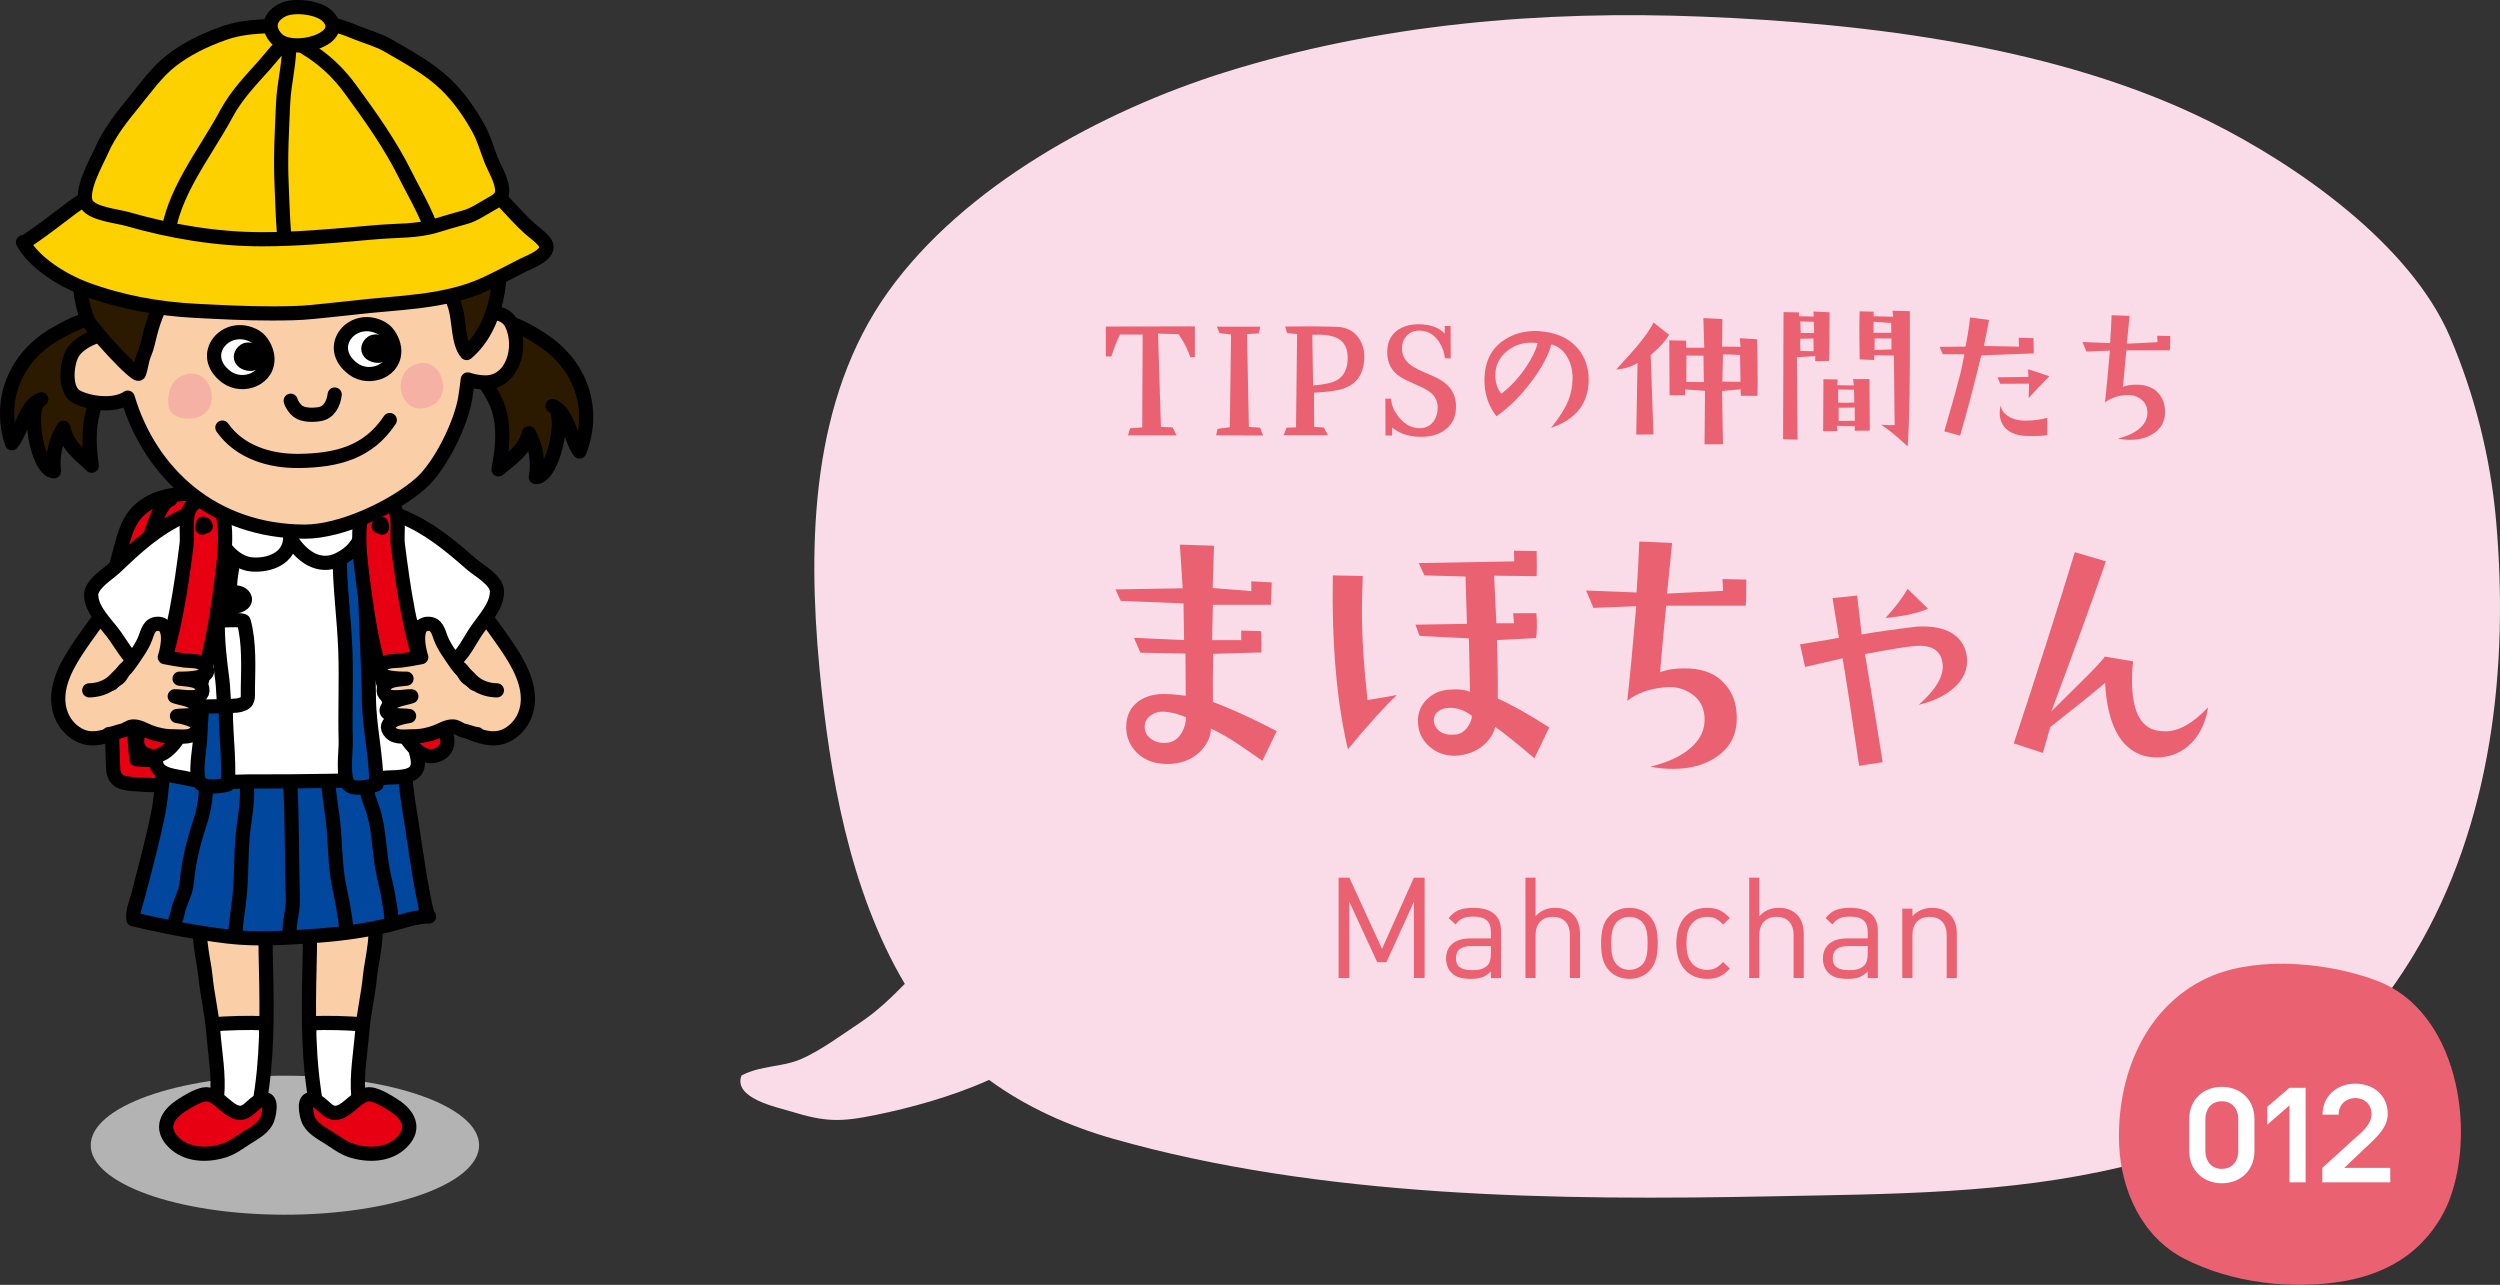 <!-- Generator: Adobe Illustrator 18.1.0, SVG Export Plug-In  -->
<svg version="1.1"
	 xmlns="http://www.w3.org/2000/svg" xmlns:xlink="http://www.w3.org/1999/xlink" xmlns:a="http://ns.adobe.com/AdobeSVGViewerExtensions/3.0/"
	 x="0px" y="0px" width="197.572px" height="101.541px" viewBox="0 0 197.572 101.541" enable-background="new 0 0 197.572 101.541"
	 xml:space="preserve">
<rect x="0" y="0" width="197.572" height="101.541" fill="#333333" stroke="none"/>
<defs>
</defs>
<g>
	<g>
		<path fill="#FADCE9" d="M197.258,41.097c-0.442-4.954-1.684-9.903-3.64-14.476c-3.134-7.328-12.071-13.576-19.001-17.021
			c-11.909-5.917-26.951-7.761-40.073-8.285c-12.715-0.51-25.545,0.58-37.734,4.395c-9.695,3.036-20.621,8.966-26.62,17.347
			c-6.09,8.508-6.371,19.748-5.429,29.769c0.782,8.307,2.362,17.528,6.743,24.925c-1.096,1.119-2.19,2.173-3.524,3.062
			c-1.426,0.951-3.13,2.214-4.669,2.884c-1.494,0.651-3.189,0.491-4.711,1.297c-0.69,1.796,2.797,2.505,3.874,2.834
			c2.753,0.841,3.909,0.868,6.778,0.276c2.525-0.519,5.894-1.396,8.911-2.761c2.912,2.14,6.333,3.663,9.764,4.64
			c16.486,4.698,35.146,4.899,52.184,4.56c9.216-0.184,18.581-0.171,27.595-2.33c10.619-2.545,18.063-8.423,23.136-16.905
			C196.916,65.143,198.296,52.717,197.258,41.097z"/>
		<g>
			<g>
				<path fill="#EA6172" d="M100.898,57.777l-1.129,2.346c-0.679-0.473-1.347-0.93-2.003-1.372s-1.347-0.834-2.069-1.173
					c0,0.561-0.235,1.114-0.708,1.659c-0.604,0.679-1.409,1.055-2.412,1.129c-1.18,0.073-2.109-0.236-2.788-0.93
					c-0.59-0.634-0.849-1.387-0.774-2.257c0.059-0.708,0.354-1.276,0.885-1.704c0.487-0.368,1.077-0.575,1.771-0.62
					c0.531-0.029,1.21,0.016,2.036,0.133l-0.022-3.341l-3.562-0.066l-0.509-1.173l3.961,0.177l-0.044-2.898l-4.957-0.199
					l-0.421-0.907l5.312-0.089l-0.222-3.452l2.7,0.088l-0.111,3.342l3.055,0.243v-0.774l1.615,0.089l-0.066,1.771h-4.581
					l-0.066,2.788h2.302v-0.752l1.571,0.044c0.029,0.605,0.036,1.165,0.021,1.682l-3.806,0.11c-0.03,1.505-0.037,2.774-0.022,3.807
					C97.224,55.977,98.906,56.744,100.898,57.777z M93.728,56.692c-0.546-0.25-1.1-0.398-1.66-0.442
					c-0.457-0.044-0.852,0.066-1.184,0.332s-0.469,0.612-0.409,1.04c0.044,0.325,0.225,0.594,0.542,0.808
					c0.316,0.214,0.697,0.307,1.14,0.276c0.516-0.029,0.922-0.287,1.217-0.774C93.595,57.563,93.713,57.15,93.728,56.692z"/>
				<path fill="#EA6172" d="M110.398,54.921c-1.018,0.96-2.31,2.391-3.873,4.294c-0.885-3.718-1.283-8.299-1.194-13.743l2.367,0.045
					c-0.044,1.032-0.066,1.991-0.066,2.877c0,1.977,0.147,4.285,0.443,6.926C109.211,55.143,109.985,55.01,110.398,54.921z
					 M122.436,57.489l-1.173,2.435c-1.446-1.225-2.479-2.051-3.098-2.479c-0.118,0.517-0.421,0.995-0.907,1.438
					c-0.635,0.531-1.395,0.812-2.279,0.841c-0.753,0.015-1.417-0.222-1.992-0.708c-0.635-0.546-0.944-1.247-0.93-2.103
					c0.015-0.679,0.273-1.247,0.775-1.704c0.457-0.428,1.024-0.664,1.703-0.708c0.709-0.059,1.254,0,1.638,0.177l-0.088-4.227
					l-3.896-0.199l-0.331-0.885l4.071-0.066l-0.11-3.74l-3.253-0.089l-0.443-0.974l7.547-0.133l-0.022-0.841l1.792,0.022
					c0.015,1.077,0.015,1.741,0,1.991l-3.363-0.044l0.177,3.762h1.395l-0.066-0.796h1.837c0.059,0.812,0.052,1.468-0.022,1.969
					l-3.098,0.155c0.059,1.667,0.081,3.209,0.066,4.625C119.412,55.666,120.769,56.426,122.436,57.489z M116.329,56.581
					c-0.531-0.428-1.114-0.642-1.748-0.642c-0.384,0-0.697,0.096-0.94,0.287c-0.244,0.192-0.351,0.458-0.321,0.797
					c0.015,0.236,0.125,0.458,0.332,0.664c0.266,0.251,0.619,0.376,1.062,0.376c0.117,0,0.243-0.007,0.376-0.021
					c0.339-0.045,0.642-0.244,0.907-0.598C116.203,57.135,116.314,56.847,116.329,56.581z"/>
				<path fill="#EA6172" d="M138.007,45.804c0,1.195-0.015,1.882-0.044,2.059h-6.285c-0.147,1.46-0.31,3.216-0.486,5.267
					c0.501-0.206,1.136-0.31,1.903-0.31c0.59,0,1.084,0.059,1.482,0.177c0.737,0.192,1.342,0.575,1.814,1.15
					c0.561,0.664,0.848,1.498,0.863,2.501c0.029,1.269-0.432,2.272-1.384,3.01c-0.951,0.737-2.172,1.106-3.662,1.106
					c-0.59,0-1.188-0.06-1.792-0.177c1.372-0.325,2.441-0.822,3.208-1.494c0.768-0.671,1.129-1.457,1.085-2.356
					c-0.03-0.841-0.384-1.483-1.062-1.926c-0.575-0.383-1.21-0.553-1.903-0.509c-1.313,0.089-2.36,0.45-3.143,1.084
					c0.207-1.858,0.443-4.352,0.709-7.479l-3.386,0.133l-0.576-1.372l3.983,0.155c0.074-0.915,0.147-2.258,0.222-4.027l2.589,0.11
					l-0.398,4.005l4.426-0.221l-0.044-0.93L138.007,45.804z"/>
				<path fill="#EA6172" d="M155.444,51.956c0.088,0.944-0.273,1.763-1.085,2.456c-0.693,0.591-1.601,1.019-2.722,1.284
					c1.387-1.225,2.014-2.316,1.881-3.275c-0.133-1.019-0.855-1.476-2.169-1.372c-0.693,0.059-2.014,0.273-3.961,0.642
					c0.753,4.5,1.217,7.347,1.395,8.542l-1.859,0.288c-0.546-3.732-0.981-6.565-1.306-8.498l-2.965,0.686l-0.398-1.792
					c0.87-0.133,1.896-0.303,3.076-0.509l-0.509-3.143l1.947-0.199l0.354,3.076c0.959-0.177,2.412-0.384,4.359-0.62
					c1.239-0.073,2.206,0.126,2.899,0.598C155.001,50.548,155.355,51.16,155.444,51.956z M152.368,48.106
					c-0.797,0.354-1.918,0.598-3.364,0.73c0.782-0.841,1.365-1.608,1.749-2.302L152.368,48.106z"/>
				<path fill="#EA6172" d="M174.507,55.896c-0.222,1.342-0.753,2.367-1.594,3.075c-0.708,0.591-1.534,0.886-2.479,0.886
					c-0.354,0-0.693-0.045-1.018-0.133c-1.859-0.561-2.877-2.479-3.054-5.754c-1.122,0.944-2.567,2.11-4.338,3.496l-0.575,2.036
					l-2.302-0.752c1.874-5.665,3.481-10.703,4.824-15.114l2.457,0.729c-1.093,3.143-2.531,7.097-4.315,11.861
					c0.959-0.943,1.917-1.896,2.877-2.854c0.708-0.708,1.157-1.202,1.35-1.482l2.235,0.376c-0.06,0.473-0.089,0.959-0.089,1.461
					c0,2.346,0.619,3.673,1.858,3.983c0.266,0.059,0.523,0.088,0.775,0.088C172.182,57.798,173.311,57.164,174.507,55.896z"/>
			</g>
		</g>
		<g>
			<g>
				<path fill="#EA6172" d="M111.738,77.292v-6.026l-2.172,4.778h-0.725l-2.205-4.778v6.026h-0.847v-7.931h0.847l2.584,5.625
					l2.518-5.625h0.847v7.931H111.738z"/>
				<path fill="#EA6172" d="M117.822,77.292v-0.523c-0.445,0.445-0.847,0.59-1.582,0.59c-0.757,0-1.203-0.145-1.548-0.501
					c-0.268-0.268-0.412-0.68-0.412-1.113c0-0.958,0.668-1.582,1.894-1.582h1.648v-0.523c0-0.802-0.401-1.203-1.403-1.203
					c-0.702,0-1.059,0.167-1.382,0.624l-0.546-0.502c0.49-0.635,1.048-0.812,1.938-0.812c1.471,0,2.194,0.635,2.194,1.826v3.721
					H117.822z M117.822,74.764h-1.537c-0.824,0-1.226,0.334-1.226,0.969s0.39,0.936,1.259,0.936c0.468,0,0.88-0.033,1.226-0.367
					c0.189-0.179,0.278-0.49,0.278-0.947V74.764z"/>
				<path fill="#EA6172" d="M124.063,77.292v-3.387c0-0.957-0.513-1.447-1.337-1.447s-1.37,0.501-1.37,1.447v3.387h-0.802v-7.931
					h0.802v3.052c0.4-0.457,0.925-0.668,1.537-0.668c1.236,0,1.972,0.791,1.972,2.027v3.52H124.063z"/>
				<path fill="#EA6172" d="M130.342,76.736c-0.379,0.379-0.902,0.623-1.57,0.623c-0.669,0-1.192-0.244-1.571-0.623
					c-0.557-0.568-0.668-1.337-0.668-2.184s0.111-1.615,0.668-2.184c0.379-0.378,0.902-0.623,1.571-0.623
					c0.668,0,1.191,0.245,1.57,0.623c0.557,0.568,0.668,1.337,0.668,2.184S130.898,76.167,130.342,76.736z M129.773,72.859
					c-0.256-0.256-0.612-0.4-1.002-0.4c-0.391,0-0.735,0.145-0.991,0.4c-0.401,0.401-0.446,1.081-0.446,1.693
					s0.045,1.292,0.446,1.693c0.256,0.256,0.601,0.4,0.991,0.4c0.39,0,0.746-0.145,1.002-0.4c0.401-0.401,0.435-1.081,0.435-1.693
					S130.175,73.26,129.773,72.859z"/>
				<path fill="#EA6172" d="M134.905,77.359c-1.381,0-2.428-0.936-2.428-2.807s1.047-2.807,2.428-2.807
					c0.758,0,1.236,0.2,1.805,0.812l-0.546,0.513c-0.412-0.457-0.735-0.612-1.259-0.612c-0.534,0-0.98,0.211-1.27,0.623
					c-0.256,0.356-0.356,0.78-0.356,1.471s0.101,1.114,0.356,1.471c0.289,0.412,0.735,0.623,1.27,0.623
					c0.523,0,0.847-0.167,1.259-0.623l0.546,0.523C136.141,77.159,135.663,77.359,134.905,77.359z"/>
				<path fill="#EA6172" d="M141.745,77.292v-3.387c0-0.957-0.513-1.447-1.337-1.447s-1.37,0.501-1.37,1.447v3.387h-0.802v-7.931
					h0.802v3.052c0.4-0.457,0.925-0.668,1.537-0.668c1.236,0,1.972,0.791,1.972,2.027v3.52H141.745z"/>
				<path fill="#EA6172" d="M147.604,77.292v-0.523c-0.445,0.445-0.847,0.59-1.582,0.59c-0.757,0-1.203-0.145-1.548-0.501
					c-0.268-0.268-0.412-0.68-0.412-1.113c0-0.958,0.668-1.582,1.894-1.582h1.648v-0.523c0-0.802-0.401-1.203-1.403-1.203
					c-0.702,0-1.059,0.167-1.382,0.624l-0.546-0.502c0.49-0.635,1.048-0.812,1.938-0.812c1.471,0,2.194,0.635,2.194,1.826v3.721
					H147.604z M147.604,74.764h-1.537c-0.824,0-1.226,0.334-1.226,0.969s0.39,0.936,1.259,0.936c0.468,0,0.88-0.033,1.226-0.367
					c0.189-0.179,0.278-0.49,0.278-0.947V74.764z"/>
				<path fill="#EA6172" d="M153.844,77.292v-3.375c0-0.969-0.524-1.459-1.349-1.459s-1.358,0.501-1.358,1.459v3.375h-0.802v-5.48
					h0.802v0.602c0.39-0.445,0.925-0.668,1.537-0.668c0.59,0,1.069,0.178,1.403,0.512c0.39,0.379,0.568,0.892,0.568,1.526v3.509
					H153.844z"/>
			</g>
		</g>
		<g>
			<g>
				<path fill="#EA6172" d="M94.428,25.793v2.438h-0.363c-0.179-0.582-0.485-1.188-0.922-1.819l-1.626-0.049l0.23,7.375l0.922,0.037
					l0.315,0.63H89.14l0.17-0.558l0.958-0.072l0.036-7.339h-1.783c-0.218,0.396-0.448,0.975-0.691,1.734h-0.437v-2.365
					L94.428,25.793z"/>
				<path fill="#EA6172" d="M99.823,34.417l-3.712-0.013l0.109-0.509l0.97-0.134l0.098-7.326l-0.91-0.109l-0.218-0.51h3.444
					l-0.133,0.534L98.55,26.4l0.146,7.338l0.885,0.061L99.823,34.417z"/>
				<path fill="#EA6172" d="M107.809,28.474c-0.081,1.059-0.551,1.774-1.407,2.146c-0.502,0.219-1.354,0.356-2.56,0.412l0.012,2.705
					l0.765,0.049l0.327,0.606h-3.505l0.242-0.595l0.74-0.023l0.085-7.375l-0.789-0.073l-0.157-0.521
					c1.504-0.024,2.866-0.017,4.088,0.024c0.72,0.024,1.273,0.289,1.661,0.794C107.7,27.129,107.865,27.746,107.809,28.474z
					 M106.499,28.497c0.049-0.76-0.149-1.306-0.594-1.637c-0.372-0.275-0.955-0.413-1.747-0.413c-0.146,0-0.295,0.005-0.449,0.013
					l0.061,4.003c0.914-0.073,1.553-0.219,1.917-0.438C106.179,29.727,106.451,29.217,106.499,28.497z"/>
				<path fill="#EA6172" d="M115.061,31.943c0.041,0.784-0.176,1.401-0.648,1.85c-0.474,0.449-1.11,0.689-1.91,0.722
					c-1.02,0.041-1.849-0.202-2.487-0.728v0.631h-0.521l-0.012-2.911h0.461c0.008,0.509,0.226,1.015,0.654,1.516
					c0.502,0.591,1.076,0.861,1.723,0.813c0.413-0.032,0.736-0.211,0.971-0.534c0.219-0.299,0.327-0.663,0.327-1.092
					c0-0.541-0.23-0.97-0.691-1.285c-0.242-0.162-0.624-0.356-1.146-0.583c-0.522-0.226-0.9-0.416-1.135-0.569
					c-0.679-0.445-1.019-1.092-1.019-1.941c0-0.913,0.38-1.557,1.14-1.929c0.38-0.186,0.821-0.278,1.322-0.278
					c0.922,0,1.617,0.246,2.087,0.739v-0.606l0.461,0.013l0.012,2.559l-0.461-0.023c-0.04-0.445-0.194-0.874-0.461-1.286
					c-0.355-0.542-0.825-0.837-1.407-0.886c-0.477-0.04-0.859,0.091-1.146,0.395s-0.41,0.693-0.369,1.171
					c0.04,0.461,0.274,0.849,0.703,1.164c0.259,0.194,0.712,0.425,1.358,0.691c0.614,0.251,1.06,0.489,1.335,0.716
					C114.734,30.705,115.021,31.263,115.061,31.943z"/>
				<path fill="#EA6172" d="M125.55,29.99c0,1.876-0.99,3.15-2.972,3.821c0.639-0.784,1.092-1.5,1.358-2.147
					c0.219-0.533,0.331-1.104,0.34-1.71c0.016-0.655-0.126-1.239-0.425-1.753s-0.716-0.843-1.249-0.988
					c-0.227,0.849-0.732,1.803-1.517,2.862c-0.849,1.156-1.791,2.099-2.826,2.826c-0.631-0.824-0.946-1.774-0.946-2.851
					c0-0.331,0.032-0.663,0.097-0.994c0.194-0.954,0.691-1.69,1.492-2.208c0.704-0.461,1.521-0.691,2.45-0.691
					c0.178,0,0.356,0.013,0.534,0.036c1.245,0.138,2.191,0.599,2.838,1.383C125.274,28.247,125.55,29.052,125.55,29.99z
					 M121.522,27.115c-0.162-0.023-0.327-0.036-0.497-0.036c-0.761,0-1.419,0.234-1.978,0.704c-0.582,0.501-0.873,1.124-0.873,1.867
					c0,0.583,0.157,1.072,0.473,1.468c0.72-0.558,1.354-1.237,1.905-2.037C121.037,28.369,121.36,27.713,121.522,27.115z"/>
				<path fill="#EA6172" d="M131.907,26.46c-0.274,0.477-0.76,1.011-1.455,1.601l0.218,6.271l-1.358,0.012l0.098-5.652
					c-0.485,0.291-1.048,0.461-1.687,0.51c0.816-0.89,1.371-1.508,1.662-1.856c0.654-0.784,1.083-1.406,1.285-1.867L131.907,26.46z
					 M138.882,31.288l-1.31-0.012l-0.013-0.51l-1.468,0.134l0.073,4.209h-1.456l0.037-4.222l-1.565-0.108v0.448l-1.236,0.013
					l-0.024-4.343l1.334,0.024v0.558h1.432l-0.073-2.341l1.504,0.072l-0.024,2.184l1.456,0.012l-0.049-0.679l1.371,0.085
					c0.024,1.447,0.036,2.552,0.036,3.312C138.906,30.73,138.898,31.118,138.882,31.288z M134.661,30.196
					c-0.017-0.452-0.028-1.147-0.036-2.086l-1.347-0.013l-0.013,2.087L134.661,30.196z M137.548,30.171
					c-0.008-0.274-0.021-0.982-0.036-2.122L136.165,28l-0.049,2.159L137.548,30.171z"/>
				<path fill="#EA6172" d="M144.59,24.677c0,2.07-0.017,3.352-0.049,3.845l-1.092,0.013l0.013-0.389l-1.456,0.085l0.049,6.514
					l-1.141-0.036l0.036-10.044l1.226,0.024v0.304l1.164,0.024l-0.036-0.4L144.59,24.677z M143.328,27.758
					c0-0.064-0.004-0.4-0.013-1.007l-1.043,0.024c-0.008,0.072-0.004,0.392,0.013,0.958L143.328,27.758z M143.364,26.315
					c0.008-0.259,0-0.554-0.024-0.886l-1.067-0.024c0.008,0.064,0.021,0.368,0.037,0.91H143.364z M147.767,34.029l-1.188,0.013
					V33.69l-1.407-0.037l0.036,0.413l-1.128,0.012l0.024-4.112l1.128,0.024l-0.036,0.449l1.31,0.024l-0.061-0.498l1.298-0.012
					L147.767,34.029z M146.542,31.809l-0.023-1.007l-1.25-0.023v1.043C145.633,31.837,146.057,31.833,146.542,31.809z
					 M146.591,33.252c-0.017-0.242-0.021-0.59-0.012-1.043l-1.273,0.013v1.043L146.591,33.252z M150.933,24.592
					c0.024,5.272-0.032,8.835-0.17,10.687c-0.906-0.842-1.609-1.411-2.11-1.711c0.493,0.033,0.853,0.041,1.079,0.024l-0.061-5.495
					l-1.553-0.023v0.376l-1.152-0.049c-0.017-0.922-0.024-1.698-0.024-2.329s0.008-1.12,0.024-1.468l1.104,0.024v0.364l1.553,0.036
					l-0.061-0.473L150.933,24.592z M149.466,26.302l-0.013-0.776l-1.383-0.097c-0.008,0.097-0.012,0.388-0.012,0.873H149.466z
					 M149.477,26.751h-1.322c-0.008,0.259-0.012,0.562-0.012,0.909l1.334-0.048V26.751z"/>
				<path fill="#EA6172" d="M160.727,27.928l-4.148,0.157c-0.614,2.515-1.173,4.63-1.674,6.344l-1.25-0.34
					c0.631-2.175,1.052-3.683,1.262-4.524c0.049-0.178,0.158-0.699,0.328-1.564l-1.711-0.012l-0.255-0.583l2.051-0.012
					c0.161-0.792,0.282-1.561,0.363-2.305l1.504,0.194l-0.412,2.062l2.766,0.049l-0.012-0.703l1.164,0.036L160.727,27.928z
					 M161.965,29.735c-0.72,0.712-1.266,1.29-1.638,1.735l0.024-1.152l-2.269,0.012l-0.218-0.51l2.438-0.036l-0.024-0.606
					L161.965,29.735z M161.795,34.381c-0.453,0.072-0.995,0.097-1.625,0.072c-0.744-0.024-1.303-0.227-1.675-0.606
					c-0.307-0.315-0.461-0.724-0.461-1.225c0-0.202,0.028-0.404,0.085-0.607c0.017,0.315,0.187,0.591,0.51,0.825
					c0.38,0.275,0.873,0.408,1.479,0.4c0.591,0,1.152-0.073,1.687-0.219V34.381z"/>
				<path fill="#EA6172" d="M171.51,26.557c0,0.655-0.008,1.031-0.024,1.128h-3.444c-0.081,0.801-0.17,1.763-0.268,2.887
					c0.275-0.112,0.623-0.17,1.044-0.17c0.323,0,0.594,0.033,0.812,0.098c0.404,0.105,0.735,0.315,0.994,0.631
					c0.308,0.363,0.465,0.82,0.474,1.37c0.016,0.696-0.236,1.246-0.759,1.65c-0.521,0.404-1.19,0.606-2.007,0.606
					c-0.323,0-0.651-0.033-0.982-0.098c0.752-0.178,1.338-0.45,1.759-0.818c0.42-0.368,0.618-0.799,0.594-1.292
					c-0.016-0.461-0.21-0.812-0.582-1.056c-0.315-0.21-0.663-0.303-1.043-0.278c-0.72,0.048-1.294,0.246-1.723,0.594
					c0.113-1.019,0.243-2.385,0.389-4.1l-1.856,0.073l-0.315-0.753l2.184,0.085c0.04-0.501,0.081-1.237,0.121-2.207l1.42,0.061
					l-0.219,2.195l2.426-0.121l-0.024-0.51L171.51,26.557z"/>
			</g>
		</g>
	</g>
	<g>
		<path fill="#EA6172" d="M174.911,77.079c3.824-1.527,9.216-0.979,12.93,0.425c6.362,2.396,7.858,11.675,5.747,17.284
			c-0.635,1.686-1.813,3.261-3.259,4.358c-1.435,1.086-3.184,1.756-4.95,2.076c-4.178,0.749-9.049,0.186-12.834-1.791
			c-3.303-1.73-4.928-5.409-5.072-8.966c-0.21-5.243,1.905-10.753,6.842-13.123C174.508,77.25,174.709,77.16,174.911,77.079z"/>
		<g>
			<g>
				<path fill="#FFFFFF" d="M175.589,93.512c-1.414,0-2.577-0.964-2.577-2.553v-2.515c0-1.589,1.163-2.553,2.577-2.553
					s2.577,0.964,2.577,2.553v2.515C178.166,92.548,177.003,93.512,175.589,93.512z M176.889,88.482
					c0-0.863-0.487-1.451-1.301-1.451s-1.302,0.588-1.302,1.451v2.44c0,0.863,0.488,1.451,1.302,1.451s1.301-0.588,1.301-1.451
					V88.482z"/>
				<path fill="#FFFFFF" d="M180.934,93.437v-6.081l-1.752,1.526v-1.414l1.752-1.501h1.276v7.47H180.934z"/>
				<path fill="#FFFFFF" d="M183.53,93.437v-1.139l3.028-2.753c0.538-0.487,0.863-0.976,0.863-1.514
					c0-0.713-0.525-1.251-1.289-1.251c-0.688,0-1.313,0.463-1.313,1.313h-1.276c0-1.464,1.139-2.452,2.59-2.452
					c1.502,0,2.565,0.988,2.565,2.377c0,0.926-0.601,1.589-1.377,2.327l-2.064,1.952h3.642v1.139H183.53z"/>
			</g>
		</g>
	</g>
</g>
<g>
	<ellipse fill="#B3B3B3" cx="22.516" cy="90.504" rx="15.346" ry="5.493"/>
	<g>
		<g>
			
				<path fill="#2B1A00" stroke="#000000" stroke-width="1.121" stroke-linecap="round" stroke-linejoin="round" stroke-miterlimit="1" d="
				M9.389,29.165c0.558-0.729,1.404-1.664,0.869-2.635c-0.464-0.847-1.962-1.496-2.876-1.377c-1.031,0.14-2.179,0.758-3.064,1.274
				c-3.081,1.796-4.496,5.149-3.379,8.598c0.727-0.858,1.084-3.073,2.324-3.469c-1.209,0.39-0.368,5.646,0.999,5.688
				c-0.131-1.233,0.101-2.389,0.754-3.43c0.289,1.428,1.288,2.083,2.234,2.992c-0.197-1.384-0.276-2.854,0.083-4.22
				C7.688,31.244,8.568,30.247,9.389,29.165z"/>
			
				<path fill="#2B1A00" stroke="#000000" stroke-width="1.121" stroke-linecap="round" stroke-linejoin="round" stroke-miterlimit="1" d="
				M37.7,29.345c-0.517-0.762-1.305-1.745-0.718-2.685c0.512-0.817,2.045-1.38,2.952-1.2c1.021,0.193,2.129,0.874,2.987,1.441
				c2.97,1.971,4.192,5.405,2.873,8.78c-0.677-0.898-0.905-3.13-2.12-3.594c1.187,0.453,0.039,5.655-1.325,5.62
				c0.204-1.224,0.037-2.396-0.554-3.469c-0.368,1.406-1.406,2.002-2.403,2.856c0.278-1.371,0.44-2.829,0.16-4.218
				C39.279,31.513,38.456,30.471,37.7,29.345z"/>
			<g>
				<g>
					
						<path fill="#E60012" stroke="#000000" stroke-width="1.121" stroke-linecap="round" stroke-linejoin="round" stroke-miterlimit="1" d="
						M30.171,45.97c0.309,2.757,0.937,5.729,0.696,8.497c-0.164,1.872-0.105,3.697-0.105,5.567
						c-0.004,1.128,0.324,2.884-0.123,3.949c-0.889-0.315-1.866-0.845-2.569-1.476c-0.313-0.28-0.501-0.618-0.876-0.85
						c-0.37-0.226-0.828-0.232-1.08-0.587c-0.193-0.272-0.171-0.867-0.219-1.178c-0.14-0.924-0.296-1.844-0.451-2.764
						c-0.333-2.037-0.631-4.078-0.648-6.143c-0.022-2.591-0.28-5.319-0.088-7.899c0.059-0.758-0.403-2.93,0.808-3.031
						c1.148-0.096,2.289,1.393,2.897,2.168C29.281,43.326,30.013,44.561,30.171,45.97z"/>
					<g>
						
							<path fill="#E60012" stroke="#000000" stroke-width="1.121" stroke-linecap="round" stroke-linejoin="round" stroke-miterlimit="1" d="
							M27.799,51.254c-0.024-0.624-0.044-1.244-0.061-1.864c-0.055-1.923-0.291-3.83-0.379-5.749
							c-0.053-1.161-0.11-3.338-1.402-3.876c-2.256-0.94-4.945-0.946-7.332-0.745c-2.164,0.179-4.674-0.399-6.647,0.624
							c-1.833,0.946-2.07,2.389-2.582,4.26c-0.324,1.165-0.482,2.357-0.622,3.563C8.568,49.222,8.656,51,8.643,52.763
							c-0.009,1.68,0.206,3.344,0.212,5.031c0.002,0.926,0.063,1.835,0.077,2.759c0.013,1.038,0.46,1.318,1.498,1.406
							c1.848,0.153,3.614,0.101,5.462,0.096c2.856-0.009,5.95,0.27,8.776-0.131c0.699-0.101,1.706-0.022,2.354-0.294
							c0.582-0.25,0.6-0.547,0.679-1.213c0.171-1.424,0.184-2.961,0.197-4.398C27.906,54.432,27.854,52.844,27.799,51.254z"/>
						
							<path fill="none" stroke="#000000" stroke-width="1.121" stroke-linecap="round" stroke-linejoin="round" stroke-miterlimit="1" d="
							M13.461,39.48c-0.808,0.267-1.288,2.048-1.573,2.784c-0.392,1.005-0.622,2.039-0.836,3.101
							c-0.368,1.853-0.438,3.747-0.491,5.635c-0.026,0.977,0.265,1.973,0.202,2.937c-0.131,1.954-0.248,4.124,0.03,6.069
							c3.02,0.215,6.058,0.035,9.104-0.022c1.892-0.035,3.752-0.291,5.631-0.495c0.291-3.688,0.009-7.284-0.258-10.946
							c-0.114-1.56-0.278-3.016-0.184-4.586c0.039-0.701,0.079-1.406,0.048-2.111c-0.031-0.582-0.298-1.239-0.202-1.807"/>
						
							<path fill="#947F28" stroke="#000000" stroke-width="1.121" stroke-linecap="round" stroke-linejoin="round" stroke-miterlimit="1" d="
							M13.09,56.25c1.645-0.265,1.128,2.28-0.098,1.739C12.223,57.645,12.177,56.396,13.09,56.25z"/>
						
							<path fill="#947F28" stroke="#000000" stroke-width="1.121" stroke-linecap="round" stroke-linejoin="round" stroke-miterlimit="1" d="
							M22.851,56.25c1.647-0.265,1.128,2.28-0.101,1.739C21.982,57.645,21.936,56.396,22.851,56.25z"/>
					</g>
					
						<path fill="none" stroke="#000000" stroke-width="1.121" stroke-linecap="round" stroke-linejoin="round" stroke-miterlimit="1" d="
						M27.696,47.443c1.051,0.462,1.844,1.511,2.869,2.03"/>
				</g>
				
					<path fill="#FACEA7" stroke="#000000" stroke-width="1.121" stroke-linecap="round" stroke-linejoin="round" stroke-miterlimit="1" d="
					M30.517,51.035c-0.044-0.138-0.083-0.272-0.116-0.412c-0.392-1.592-0.366-4.544,1.211-5.541
					c1.288-0.812,3.999,1.156,4.958,1.868c1.156,0.854,2.192,2.273,3.011,3.445c0.983,1.402,2.157,3.092,2.138,4.875
					c-0.013,1.139-0.554,2.179-1.535,2.759c-1.857,1.095-4.087-0.928-5.777-1.402c-0.701-0.197-1.235-0.149-1.835-0.664
					c-0.933-0.795-1.108-1.864-1.404-2.981C30.99,52.327,30.718,51.688,30.517,51.035z"/>
				
					<path fill="#FACEA7" stroke="#000000" stroke-width="1.121" stroke-linecap="round" stroke-linejoin="round" stroke-miterlimit="1" d="
					M15.804,51.035c0.044-0.138,0.079-0.272,0.114-0.412c0.396-1.592,0.368-4.544-1.209-5.541c-1.288-0.812-3.999,1.156-4.958,1.868
					c-1.156,0.854-2.192,2.273-3.014,3.445c-0.981,1.402-2.155,3.092-2.135,4.875c0.013,1.139,0.556,2.179,1.537,2.759
					c1.855,1.095,4.084-0.928,5.775-1.402c0.701-0.197,1.233-0.149,1.835-0.664c0.929-0.795,1.106-1.864,1.406-2.981
					C15.331,52.327,15.602,51.688,15.804,51.035z"/>
				<g>
					<defs>
						<path id="SVGID_4_" d="M24.617,73.093c-0.044,0.219-0.074,0.455-0.096,0.705c-0.044,0.473-0.022,0.966-0.035,1.437
							c-0.079,3.561-0.199,7.21,0.298,10.76c0.134,0.953,0.243,2.284,1.367,2.569c1.432,0.364,2.291-0.635,2.168-1.934
							c-0.153-1.68,0.171-3.412,0.307-5.096c0.118-1.516,0.486-2.939,0.622-4.463c0.105-1.13,0.88-3.92,0.055-4.868
							c-0.725-0.83-1.947-1.111-3.003-0.902C25.239,71.508,24.805,72.167,24.617,73.093z"/>
					</defs>
					<use xlink:href="#SVGID_4_"  overflow="visible" fill="#FACEA7"/>
					<clipPath id="SVGID_5_">
						<use xlink:href="#SVGID_4_"  overflow="visible"/>
					</clipPath>
					
						<path clip-path="url(#SVGID_5_)" fill="#FFFFFF" stroke="#000000" stroke-width="1.121" stroke-linecap="round" stroke-linejoin="round" stroke-miterlimit="1" d="
						M24.433,85.239c0.044,1.68,0.105,3.268,0.118,3.552c1.086,0.302,2.571,1.8,3.762,1.15c1.413-0.767,0.686-2.718,0.427-3.817
						c-0.134-0.578-0.14-1.204-0.116-1.796c0.009-0.202,0.355-3.355,0.188-3.368c-1.397-0.105-2.891-0.155-4.284-0.092
						C24.36,80.874,24.38,83.128,24.433,85.239z"/>
					
						<use xlink:href="#SVGID_4_"  overflow="visible" fill="none" stroke="#000000" stroke-width="1.121" stroke-linecap="round" stroke-linejoin="round" stroke-miterlimit="1"/>
				</g>
				
					<path fill="#E60012" stroke="#000000" stroke-width="1.121" stroke-linecap="round" stroke-linejoin="round" stroke-miterlimit="1" d="
					M26.288,87.918c1.08,0.282,1.965-1.662,3.09-1.421c0.605,0.134,1.244,0.534,1.759,0.865c1.119,0.716,1.728,1.781,0.646,2.884
					c-1.042,1.069-2.676,1.102-4.019,0.679c-0.659-0.21-1.237-0.666-1.82-1.034c-0.594-0.379-1.36-0.767-1.605-1.478
					c-0.12-0.355-0.418-1.645,0.302-1.535c0.48,0.066,0.874,0.53,1.224,0.815C26.007,87.81,26.15,87.878,26.288,87.918z"/>
				<g>
					<g>
						<g>
							<g>
								<defs>
									<path id="SVGID_3_" d="M20.863,73.093c0.044,0.219,0.074,0.455,0.096,0.705c0.044,0.473,0.024,0.966,0.035,1.437
										c0.079,3.561,0.197,7.21-0.298,10.76c-0.136,0.953-0.245,2.284-1.367,2.569c-1.432,0.364-2.291-0.635-2.173-1.934
										c0.158-1.68-0.169-3.412-0.302-5.096c-0.118-1.516-0.486-2.939-0.626-4.463c-0.101-1.13-0.878-3.92-0.053-4.868
										c0.727-0.83,1.949-1.111,3.005-0.902C20.241,71.508,20.67,72.167,20.863,73.093z"/>
								</defs>
								<use xlink:href="#SVGID_3_"  overflow="visible" fill="#FACEA7"/>
								<clipPath id="SVGID_6_">
									<use xlink:href="#SVGID_3_"  overflow="visible"/>
								</clipPath>
								
									<path clip-path="url(#SVGID_6_)" fill="#FFFFFF" stroke="#000000" stroke-width="1.121" stroke-linecap="round" stroke-linejoin="round" stroke-miterlimit="1" d="
									M21.049,85.239c-0.046,1.68-0.11,3.268-0.12,3.552c-1.084,0.302-2.571,1.8-3.767,1.15c-1.41-0.767-0.683-2.718-0.425-3.817
									c0.136-0.578,0.142-1.204,0.118-1.796c-0.011-0.202-0.355-3.355-0.188-3.368c1.393-0.105,2.891-0.155,4.284-0.092
									C21.117,80.874,21.099,83.128,21.049,85.239z"/>
								
									<use xlink:href="#SVGID_3_"  overflow="visible" fill="none" stroke="#000000" stroke-width="1.121" stroke-linecap="round" stroke-linejoin="round" stroke-miterlimit="1"/>
							</g>
							<g>
								<defs>
									<path id="SVGID_2_" d="M10.922,70.732c0.563-2.159,1.15-4.332,1.592-6.524c0.313-1.529,0.256-3.283,0.725-4.75
										c0.414-1.299,1.684-1.301,2.762-1.329c3.618-0.092,7.253-0.013,10.873-0.004c1.132,0.004,4.106-0.629,4.799,0.968
										c0.407,0.942,0.313,2.024,0.427,3.029c0.116,1.078,0.305,2.159,0.471,3.237c0.098,0.648,1.007,7.063,1.338,7.069
										c-1.043-0.017-2.076,0.403-3.082,0.648c-1.87,0.455-3.771,0.725-5.676,0.865c-2.324,0.168-4.814,0.348-7.133,0.072
										c-2.51-0.302-5.009-0.775-7.477-1.362C10.465,72.007,10.758,71.359,10.922,70.732z"/>
								</defs>
								<use xlink:href="#SVGID_2_"  overflow="visible" fill="#00479D"/>
								<clipPath id="SVGID_7_">
									<use xlink:href="#SVGID_2_"  overflow="visible"/>
								</clipPath>
								<g clip-path="url(#SVGID_7_)">
									
										<path fill="none" stroke="#000000" stroke-width="1.121" stroke-linecap="round" stroke-linejoin="round" stroke-miterlimit="1" d="
										M22.921,61.571c0.186,3.191,0.123,6.353,0.228,9.547c0.031,0.968-0.486,2.258-0.151,3.202"/>
									
										<path fill="none" stroke="#000000" stroke-width="1.121" stroke-linecap="round" stroke-linejoin="round" stroke-miterlimit="1" d="
										M19.724,61.337c-0.276,0.508-0.18,1.159-0.206,1.726c-0.035,0.756-0.156,1.496-0.254,2.243
										c-0.223,1.625-0.162,3.274-0.276,4.914c-0.079,1.128-0.293,2.238-0.379,3.359"/>
									
										<path fill="none" stroke="#000000" stroke-width="1.121" stroke-linecap="round" stroke-linejoin="round" stroke-miterlimit="1" d="
										M16.533,61.482c-0.388,0.123-0.25,0.828-0.272,1.176c-0.048,0.834-0.212,1.605-0.469,2.385
										c-0.51,1.544-0.865,2.987-1.027,4.634c-0.077,0.784-0.337,1.231-0.589,1.914c-0.133,0.359-0.138,0.749-0.309,1.104"/>
									
										<path fill="none" stroke="#000000" stroke-width="1.121" stroke-linecap="round" stroke-linejoin="round" stroke-miterlimit="1" d="
										M25.907,61.506c0.081,1.391,0.381,2.766,0.48,4.15c0.109,1.573,0.14,3.18,0.479,4.704c0.261,1.202,0.484,2.481,0.569,3.708
										"/>
									
										<path fill="none" stroke="#000000" stroke-width="1.121" stroke-linecap="round" stroke-linejoin="round" stroke-miterlimit="1" d="
										M28.554,61.291c0.096-0.068,0.188-0.077,0.278-0.015c0.015,0.959,0.239,1.625,0.563,2.51
										c0.561,1.546,0.543,3.265,0.832,4.877c0.14,0.795,0.372,1.562,0.49,2.354c0.052,0.342,0.118,0.692,0.166,1.04
										c0.026,0.191,0.12,1.023,0.083,0.865"/>
								</g>
								
									<use xlink:href="#SVGID_2_"  overflow="visible" fill="none" stroke="#000000" stroke-width="1.121" stroke-linecap="round" stroke-linejoin="round" stroke-miterlimit="1"/>
							</g>
							<g>
								<g>
									<path fill="#FFFFFF" d="M37.253,44.579c-1.827-1.59-3.329-2.852-5.563-3.785c-0.493-0.205-0.951-0.347-1.392-0.445
										c-0.014-0.067-0.022-0.134-0.036-0.201l-13.508-3.235c-0.26,1.229-0.777,2.309-1.152,3.45
										c-0.348,0.109-0.703,0.239-1.082,0.417c-2.19,1.029-3.635,2.357-5.39,4.03c-0.609,0.578-1.96,1.358-1.925,2.249
										c0.048,1.121,1.038,2.081,1.693,2.926c0.611,0.79,1.211,2.039,2.102,2.534c0.348,0.194,1.946-1.739,2.905-2.992
										c-0.1,0.58-0.205,1.158-0.353,1.717c-0.329,1.253-0.464,2.247-0.561,3.546c-0.072,1.001-0.166,2.002-0.298,2.994
										c-0.103,0.762-0.501,1.837-0.337,2.598c0.195,0.933,1.686,0.95,2.468,1.147c1.557,0.385,3.209,0.25,4.794,0.228
										c1.577-0.013,3.149,0.005,4.731-0.026c1.971-0.035,3.96,0.004,5.917-0.254c0.81-0.112,2.484,0.127,2.731-0.898
										c0.138-0.55-0.208-1.347-0.298-1.888c-0.131-0.797-0.18-1.597-0.254-2.396c-0.264-2.802-0.675-5.599-1.019-8.398
										c0.178,0.23,0.362,0.454,0.532,0.694c0.386,0.546,3.311,4.06,3.771,3.776c0.865-0.532,1.412-1.807,1.988-2.621
										c0.616-0.876,1.562-1.877,1.557-2.998C39.277,45.853,37.888,45.131,37.253,44.579z"/>
								</g>
								<g>
									
										<path fill="none" stroke="#000000" stroke-width="1.121" stroke-linecap="round" stroke-linejoin="round" stroke-miterlimit="1" d="
										M37.253,44.579c-1.827-1.59-3.329-2.852-5.563-3.785c-0.493-0.205-0.951-0.347-1.392-0.445
										c-0.014-0.067-0.022-0.134-0.036-0.201l-13.508-3.235c-0.26,1.229-0.777,2.309-1.152,3.45
										c-0.348,0.109-0.703,0.239-1.082,0.417c-2.19,1.029-3.635,2.357-5.39,4.03c-0.609,0.578-1.96,1.358-1.925,2.249
										c0.048,1.121,1.038,2.081,1.693,2.926c0.611,0.79,1.211,2.039,2.102,2.534c0.348,0.194,1.946-1.739,2.905-2.992
										c-0.1,0.58-0.205,1.158-0.353,1.717c-0.329,1.253-0.464,2.247-0.561,3.546c-0.072,1.001-0.166,2.002-0.298,2.994
										c-0.103,0.762-0.501,1.837-0.337,2.598c0.195,0.933,1.686,0.95,2.468,1.147c1.557,0.385,3.209,0.25,4.794,0.228
										c1.577-0.013,3.149,0.005,4.731-0.026c1.971-0.035,3.96,0.004,5.917-0.254c0.81-0.112,2.484,0.127,2.731-0.898
										c0.138-0.55-0.208-1.347-0.298-1.888c-0.131-0.797-0.18-1.597-0.254-2.396c-0.264-2.802-0.675-5.599-1.019-8.398
										c0.178,0.23,0.362,0.454,0.532,0.694c0.386,0.546,3.311,4.06,3.771,3.776c0.865-0.532,1.412-1.807,1.988-2.621
										c0.616-0.876,1.562-1.877,1.557-2.998C39.277,45.853,37.888,45.131,37.253,44.579z"/>
								</g>
							</g>
							
								<path fill="#00479D" stroke="#000000" stroke-width="1.121" stroke-linecap="round" stroke-linejoin="round" stroke-miterlimit="1" d="
								M17.867,55.152c-0.127,2.278,0.285,4.56,0.136,6.833c-0.512,0.166-1.888,0.329-2.201-0.131
								c-0.444-0.653-0.022-2.65,0.011-3.421c0.094-2.392,0.372-4.768,0.449-7.157c0.081-2.564-0.114-5.081,0.057-7.645
								c0.085-1.244,1.724-1.277,2.03-0.16c0.201,0.74-0.101,1.756-0.153,2.508C17.99,49.027,18.042,52.095,17.867,55.152z"/>
							<g>
								
									<path fill="#FFFFFF" stroke="#000000" stroke-width="1.121" stroke-linecap="round" stroke-linejoin="round" stroke-miterlimit="1" d="
									M19.588,54.439c-0.009,0.703,0.109,1.077-0.591,1.266c-0.438,0.118-0.988,0.077-1.443,0.092
									c-0.195,0.009-2.337,0.142-2.33-0.16c0.02-1.145-0.3-2.293-0.274-3.432c0.02-0.994,0.079-1.941-0.013-2.957
									c0.368-0.057,4.249-0.407,4.323-0.142C19.715,50.759,19.619,52.739,19.588,54.439z"/>
								
									<path fill="#FFFFFF" stroke="#000000" stroke-width="1.121" stroke-linecap="round" stroke-linejoin="round" stroke-miterlimit="1" d="
									M17.212,49.169c-0.024,1.507,0.16,3.053,0.357,4.546c0.083,0.64,0.068,1.279,0.158,1.914"/>
								
									<path fill="#FFFFFF" stroke="#000000" stroke-width="1.121" stroke-linecap="round" stroke-linejoin="round" stroke-miterlimit="1" d="
									M19.199,47.689c-0.171,0.158-0.445,0.245-0.661,0.221c-0.721-0.081-1.443,0.092-2.17,0.092
									c-0.34-0.004-1.183,0.028-1.378-0.355c-0.333-0.664,1.13-0.882,1.498-0.909c0.521-0.035,1.051,0.022,1.57,0.05
									c0.331,0.015,0.88-0.024,1.139,0.243C19.444,47.288,19.38,47.527,19.199,47.689z"/>
								
									<path fill="#FFFFFF" stroke="#000000" stroke-width="1.121" stroke-linecap="round" stroke-linejoin="round" stroke-miterlimit="1" d="
									M16.132,48.519c0.041,0.153,0.011,0.318,0.057,0.46"/>
								
									<path fill="#FFFFFF" stroke="#000000" stroke-width="1.121" stroke-linecap="round" stroke-linejoin="round" stroke-miterlimit="1" d="
									M18.101,47.868c-0.015,0.348-0.114,0.793,0.033,1.108"/>
							</g>
							
								<path fill="#00479D" stroke="#000000" stroke-width="1.121" stroke-linecap="round" stroke-linejoin="round" stroke-miterlimit="1" d="
								M29.154,55.181c0.022,2.276,0.589,4.527,0.591,6.809c-0.501,0.197-1.862,0.451-2.203,0.011
								c-0.491-0.62-0.199-2.641-0.219-3.414c-0.066-2.392,0.053-4.779-0.031-7.17c-0.092-2.564-0.453-5.059-0.453-7.63
								c0-1.248,1.636-1.389,2.013-0.296c0.254,0.721,0.017,1.763,0.017,2.512C28.865,49.06,29.124,52.117,29.154,55.181z"/>
							<g>
								
									<path fill="#FFFFFF" stroke="#000000" stroke-width="1.121" stroke-linecap="round" stroke-linejoin="round" stroke-miterlimit="1" d="
									M16.947,40.608c0,0.274,0.011,0.523,0.026,0.721c0.118,1.43,1.432,3.158,2.924,3.278c1.43,0.112,3.007-0.515,3.038-2.091
									c0.806,1.364,2.229,2.501,3.85,1.699c2.05-1.01,2.275-2.983,2.002-4.991c-1.829-0.254-3.855,0-5.729-0.099
									c-1.023-0.05-2.076-0.044-3.088-0.179c-0.95-0.123-1.826-0.587-2.79-0.644C16.997,38.825,16.938,39.824,16.947,40.608z"/>
							</g>
						</g>
						
							<path fill="#E60012" stroke="#000000" stroke-width="1.121" stroke-linecap="round" stroke-linejoin="round" stroke-miterlimit="1" d="
							M19.194,87.918c-1.082,0.282-1.967-1.662-3.092-1.421c-0.604,0.134-1.244,0.534-1.759,0.865
							c-1.119,0.716-1.728,1.781-0.646,2.884c1.042,1.069,2.676,1.102,4.017,0.679c0.661-0.21,1.239-0.666,1.822-1.034
							c0.593-0.379,1.358-0.767,1.603-1.478c0.123-0.355,0.423-1.645-0.302-1.535c-0.477,0.066-0.872,0.53-1.222,0.815
							C19.47,87.81,19.33,87.878,19.194,87.918z"/>
					</g>
				</g>
				<g>
					
						<path fill="#E60012" stroke="#000000" stroke-width="1.121" stroke-linecap="round" stroke-linejoin="round" stroke-miterlimit="1" d="
						M28.655,45.665c0.254,2,0.558,4.185,1.045,6.132c0.504,2.037,1.916,7.595,4.15,7.941c0.661,0.105,1.54-0.296,1.507-1.196
						c-0.039-0.898-0.626-1.708-0.92-2.514c-0.307-0.832-0.486-1.706-0.804-2.536c-1.198-3.169-1.767-7.074-2.192-10.464
						c-0.127-0.997,0.329-2.81-0.758-3.342C27.635,38.204,28.43,43.891,28.655,45.665z"/>
					
						<path fill="none" stroke="#000000" stroke-width="1.121" stroke-linecap="round" stroke-linejoin="round" stroke-miterlimit="1" d="
						M33.565,57.664c0.026-0.158,0.068-0.261,0.031-0.418c-0.245,0.208-0.208,0.109-0.114,0.442
						c0.013-0.079,0.022-0.219,0.031-0.333c-0.14,0.046,0.035,0.134-0.044,0.215"/>
					
						<path fill="none" stroke="#000000" stroke-width="1.121" stroke-linecap="round" stroke-linejoin="round" stroke-miterlimit="1" d="
						M30.179,41.587c-0.127-0.026-0.202-0.215-0.256,0c0.059,0.039,0.112,0.031,0.155-0.013c0-0.017-0.09-0.171-0.096-0.144
						c0.171,0.009,0.035,0.329,0.158-0.044c-0.158,0.18,0.033,0.197,0.052,0.307"/>
				</g>
				<g>
					
						<path fill="#E60012" stroke="#000000" stroke-width="1.121" stroke-linecap="round" stroke-linejoin="round" stroke-miterlimit="1" d="
						M17.532,45.665c-0.252,2-0.558,4.185-1.045,6.132c-0.504,2.037-1.914,7.595-4.148,7.941c-0.664,0.105-1.542-0.296-1.507-1.196
						c0.037-0.898,0.622-1.708,0.915-2.514c0.307-0.832,0.491-1.706,0.806-2.536c1.198-3.169,1.765-7.074,2.192-10.464
						c0.129-0.997-0.331-2.81,0.758-3.342C18.552,38.204,17.757,43.891,17.532,45.665z"/>
					
						<path fill="none" stroke="#000000" stroke-width="1.121" stroke-linecap="round" stroke-linejoin="round" stroke-miterlimit="1" d="
						M12.62,57.664c-0.022-0.158-0.066-0.261-0.028-0.418c0.247,0.208,0.208,0.109,0.116,0.442
						c-0.013-0.079-0.022-0.219-0.033-0.333c0.142,0.046-0.033,0.134,0.046,0.215"/>
					
						<path fill="none" stroke="#000000" stroke-width="1.121" stroke-linecap="round" stroke-linejoin="round" stroke-miterlimit="1" d="
						M16.006,41.587c0.131-0.026,0.204-0.215,0.258,0c-0.057,0.039-0.109,0.031-0.158-0.013c0.002-0.017,0.092-0.171,0.101-0.144
						c-0.173,0.009-0.037,0.329-0.16-0.044c0.158,0.18-0.033,0.197-0.055,0.307"/>
				</g>
				<g>
					<g>
						<g>
							<g>
								<path fill="#FACEA7" d="M40.438,25.6c-0.534-1.101-2.067-1.045-3.282-0.499c-0.065-1.02-0.201-2.03-0.452-3.008
									c-0.245-0.957-0.594-1.881-1.071-2.757c-0.771-1.421-1.675-2.624-2.584-3.96c-1.485-2.177-2.7-3.331-5.287-4.194
									c-1.787-0.598-3.802-1.334-5.694-1.509c-4.38-0.394-8.791,2.045-9.93,6.395c-0.766,2.921-2.378,5.335-2.687,8.451
									c-0.064,0.646-0.086,1.287-0.084,1.923c-1.288-0.292-3.148,0.527-3.677,1.539c-0.447,0.859-0.617,2.856,0.361,3.373
									c0.995,0.53,2.973,0.798,4.042,0.072c1.792,6.025,6.806,10.576,13.989,10.589c2.882,0.004,6.995-1.919,9.15-3.802
									c1.557-1.358,3.224-4.757,3.541-6.796c0.073-0.47,0.137-0.948,0.196-1.43c0.395,0.134,0.831,0.224,1.313,0.237
									C40.516,30.287,41.327,27.431,40.438,25.6z"/>
							</g>
							<g>
								
									<path fill="none" stroke="#000000" stroke-width="1.121" stroke-linecap="round" stroke-linejoin="round" stroke-miterlimit="1" d="
									M40.438,25.6c-0.534-1.101-2.067-1.045-3.282-0.499c-0.065-1.02-0.201-2.03-0.452-3.008
									c-0.245-0.957-0.594-1.881-1.071-2.757c-0.771-1.421-1.675-2.624-2.584-3.96c-1.485-2.177-2.7-3.331-5.287-4.194
									c-1.787-0.598-3.802-1.334-5.694-1.509c-4.38-0.394-8.791,2.045-9.93,6.395c-0.766,2.921-2.378,5.335-2.687,8.451
									c-0.064,0.646-0.086,1.287-0.084,1.923c-1.288-0.292-3.148,0.527-3.677,1.539c-0.447,0.859-0.617,2.856,0.361,3.373
									c0.995,0.53,2.973,0.798,4.042,0.072c1.792,6.025,6.806,10.576,13.989,10.589c2.882,0.004,6.995-1.919,9.15-3.802
									c1.557-1.358,3.224-4.757,3.541-6.796c0.073-0.47,0.137-0.948,0.196-1.43c0.395,0.134,0.831,0.224,1.313,0.237
									C40.516,30.287,41.327,27.431,40.438,25.6z"/>
							</g>
						</g>
						
							<path fill="none" stroke="#000000" stroke-width="1.121" stroke-linecap="round" stroke-linejoin="round" stroke-miterlimit="1" d="
							M26.45,31.18c-0.083,0.701-0.438,1.423-1.183,1.546c-0.521,0.088-1.288,0.101-1.732-0.228c-0.23-0.18-0.488-0.543-0.561-0.828
							"/>
						
							<path fill="none" stroke="#000000" stroke-width="1.121" stroke-linecap="round" stroke-linejoin="round" stroke-miterlimit="1" d="
							M17.574,33.791c1.371,1.951,3.771,2.668,6.057,2.637c2.996-0.044,5.464-0.659,7.173-3.232"/>
						<g>
							
								<path fill="#FFFFFF" stroke="#000000" stroke-width="1.121" stroke-linecap="round" stroke-linejoin="round" stroke-miterlimit="1" d="
								M17.882,29.783c1.292,0.972,3.473,0.149,3.235-1.66c-0.075-0.548-0.438-1.231-0.924-1.522
								C17.928,25.276,15.537,28.018,17.882,29.783z"/>
							<path stroke="#000000" stroke-width="1.121" stroke-linecap="round" stroke-linejoin="round" stroke-miterlimit="1" d="
								M19.693,28.228c-0.072,0.122-0.158,0.263-0.092,0.405c0.136,0.037,0.28,0.031,0.412-0.015
								c0.096-0.215-0.206-0.39-0.412-0.377c-0.223,0.017-0.355,0.23-0.136,0.416c0.302-0.022,0.683-0.482,0.254-0.626
								c-0.201-0.066-0.482,0.085-0.342,0.313c0.087,0.142,0.569,0.169,0.628-0.015c0.024-0.083-0.282-0.399-0.348-0.403
								c-0.202-0.026-0.28,0.398-0.162,0.504c0.149,0.125,0.453-0.063,0.504-0.206c0.158-0.416-0.675-0.451-0.626-0.009
								c0.182,0.074,0.795,0,0.626-0.289c-0.107-0.171-0.425-0.092-0.534,0.013c-0.269,0.25,0.09,0.412,0.129,0.193
								c0.053-0.318-0.344-0.184-0.436-0.002c-0.32,0.681,0.957,0.672,0.863-0.011c-0.035-0.267-0.197-0.364-0.451-0.28
								c-0.254,0.083-0.245,0.272-0.21,0.506c0.044,0.263,0.302,0.401,0.589,0.274c0.239-0.099,0.261-0.482,0.149-0.697
								c-0.217-0.431-0.917-0.079-0.852,0.316c0.035,0.217,0.355,0.368,0.561,0.289c0.232-0.088,0.289-0.28,0.241-0.431
								c-0.188-0.515-0.629-0.217-0.887,0.074c0.072,0.116,0.081,0.302,0.18,0.414c0.079,0.074,0.366,0.175,0.473,0.171
								c0.427,0.004,0.493-0.596,0.276-0.821c-0.261-0.274-0.554-0.458-0.865-0.138c-0.248,0.245-0.263,0.572,0.013,0.784
								c0.269,0.206,0.775,0.258,1.038-0.02c0.278-0.309-0.057-0.742-0.357-0.889c-0.313-0.151-0.812,0.068-0.587,0.466
								c0.085,0.145,0.195,0.206,0.364,0.202c0.37-0.009,0.444-0.609,0.035-0.6c-0.175,0.002-0.202,0.202-0.223,0.351"/>
						</g>
						<g>
							
								<path fill="#FFFFFF" stroke="#000000" stroke-width="1.121" stroke-linecap="round" stroke-linejoin="round" stroke-miterlimit="1" d="
								M27.904,29.148c1.294,0.975,3.471,0.153,3.235-1.658c-0.074-0.55-0.438-1.237-0.924-1.522
								C27.95,24.641,25.558,27.385,27.904,29.148z"/>
							<path stroke="#000000" stroke-width="1.121" stroke-linecap="round" stroke-linejoin="round" stroke-miterlimit="1" d="
								M29.77,27.593c-0.072,0.118-0.16,0.258-0.094,0.407c0.136,0.035,0.282,0.024,0.416-0.017c0.092-0.215-0.21-0.394-0.416-0.381
								c-0.224,0.022-0.351,0.232-0.131,0.418c0.3-0.02,0.679-0.48,0.252-0.624c-0.204-0.066-0.48,0.087-0.344,0.309
								c0.09,0.144,0.57,0.173,0.631-0.013c0.022-0.085-0.285-0.394-0.346-0.399c-0.206-0.024-0.285,0.392-0.164,0.493
								c0.144,0.129,0.451-0.057,0.501-0.197c0.16-0.416-0.67-0.453-0.622-0.011c0.177,0.077,0.791-0.002,0.622-0.285
								c-0.103-0.175-0.42-0.099-0.534,0.011c-0.267,0.25,0.092,0.407,0.131,0.19c0.052-0.318-0.346-0.184-0.436,0
								c-0.322,0.681,0.957,0.668,0.858-0.011c-0.028-0.267-0.195-0.368-0.445-0.28c-0.256,0.083-0.245,0.269-0.208,0.506
								c0.037,0.265,0.296,0.401,0.582,0.276c0.239-0.107,0.263-0.488,0.151-0.694c-0.217-0.438-0.92-0.088-0.85,0.309
								c0.033,0.217,0.351,0.366,0.556,0.287c0.236-0.087,0.289-0.28,0.241-0.431c-0.188-0.515-0.626-0.215-0.885,0.077
								c0.07,0.118,0.079,0.307,0.18,0.412c0.079,0.077,0.364,0.175,0.469,0.173c0.431,0.002,0.495-0.598,0.278-0.819
								c-0.256-0.274-0.552-0.462-0.869-0.142c-0.243,0.25-0.258,0.574,0.017,0.784c0.272,0.206,0.775,0.261,1.038-0.018
								c0.28-0.311-0.055-0.745-0.357-0.889c-0.313-0.149-0.812,0.066-0.585,0.468c0.083,0.147,0.193,0.202,0.364,0.197
								c0.372-0.009,0.442-0.609,0.035-0.6c-0.175,0.004-0.206,0.206-0.224,0.35"/>
						</g>
						<path fill="#F5B1A4" d="M33.024,28.741c-2.398,0.626-1.351,4.568,1.128,3.294C35.812,31.184,34.899,28.252,33.024,28.741z"/>
						<path fill="#F5B1A4" d="M14.746,29.577c-1.161,0.302-1.505,1.275-1.443,2.383c0.063,1.161,1.745,1.336,2.571,0.911
							C17.53,32.017,16.619,29.089,14.746,29.577z"/>
					</g>
					<g>
						
							<path fill="#2B1A00" stroke="#000000" stroke-width="1.121" stroke-linecap="round" stroke-linejoin="round" stroke-miterlimit="1" d="
							M28.62,19.818c-0.259-0.298-0.484-0.642-0.6-0.782c-0.67-0.804-0.929-1.978-0.953-3.011c0.015,1.233,0.112,2.698-0.44,3.832
							c-1.603-0.963-1.124-3.629-2.137-5.098c0.285,1.533-0.333,5.427-2.619,4.844c-0.832-0.213-1.045-0.981-1.502-1.671
							c-0.688-1.029-1.406-2.17-2.3-3.033c-0.495,1.364-0.16,4.485-1.811,5.085c-0.351,0.123-0.598-3.552-0.651-3.848
							c-0.462,1.097-0.289,2.271-0.442,3.423c-0.182,1.325-1.047,2.111-1.735,3.189c-0.718,1.121-1.25,2.37-1.573,3.657
							c-0.136,0.543-0.232,1.049-0.451,1.564c-0.217,0.502-0.241,1.06-0.423,1.544c-0.151,0.405-3.815-3.607-4.067-4.262
							c-1.32-3.441-0.302-6.732,1.104-9.963c0.622-1.426,1.599-2.656,2.58-3.85c0.913-1.117,1.772-2.352,2.915-3.248
							c1.202-0.944,2.674-1.651,4.111-2.164c1.586-0.567,3.364-0.784,5.046-0.672c1.737,0.118,3.447,0.773,5.16,1.078
							c1.583,0.285,3.232,0.99,4.678,1.688c2.992,1.452,4.963,4.321,6.229,7.319c0.447,1.056,0.692,2.039,0.767,3.187
							c0.201,3.101-0.07,7.091-2.628,9.273c-0.679-0.789-0.583-2.571-0.889-3.592c-0.276-0.915-0.734-1.769-1.222-2.58
							c-0.346-0.578-1.132-1.638-1.11-2.282c-0.283,0.596-0.322,1.612-0.997,1.941c-1.244,0.609-2.028-3.811-2.335-4.538
							c-0.14,0.526-0.009,1.073-0.105,1.607c-0.068,0.368-0.304,1.518-0.552,1.774C29.367,20.545,28.962,20.219,28.62,19.818z"/>
					</g>
					
						<path fill="#FDD000" stroke="#000000" stroke-width="1.121" stroke-linecap="round" stroke-linejoin="round" stroke-miterlimit="1" d="
						M34.862,14.411c-2.155,0.267-4.323,0.431-6.494,0.512c-3.905,0.147-7.821,0.004-11.712-0.326
						c-1.544-0.131-3.114-0.186-4.649-0.42c-2.357-0.359-4.341,0.845-6.24,2.181c-0.348,0.245-3.843,2.987-3.951,2.784
						c0.887,1.651,3.2,3.042,4.886,3.677c2.81,1.051,5.786,1.594,8.778,1.747c1.993,0.101,4.017,0.208,6.001,0.204
						c1.117-0.002,2.216-0.011,3.324-0.129c1.003-0.105,2.03-0.202,3.027-0.316c3.526-0.429,7.302-0.383,10.541-1.883
						c1.01-0.469,1.991-0.992,2.985-1.498c0.486-0.245,1.776-0.692,1.835-1.399c0.037-0.484-0.981-1.167-1.307-1.461
						c-0.725-0.639-1.351-1.375-2.021-2.076c-0.521-0.543-0.95-1.445-1.54-1.883C37.569,13.557,35.698,14.31,34.862,14.411z"/>
					<g>
						<defs>
							<path id="SVGID_1_" d="M28.795,18.427c-2.663,0.239-5.331,0.475-8.011,0.48c-3.64,0.009-7.247-0.604-10.736-1.603
								c-0.753-0.215-2.672-0.401-3.169-1.119c-0.664-0.961,0.756-3.397,1.141-4.277c0.622-1.428,1.599-2.654,2.58-3.854
								c0.913-1.117,1.772-2.348,2.915-3.246c1.202-0.942,2.674-1.651,4.111-2.162c1.954-0.699,3.771-0.534,5.784-0.65
								c0.607-0.035,1.172-0.239,1.785-0.21c1.043,0.039,2.107,0.429,3.06,0.824c0.828,0.337,1.649,0.543,2.42,0.99
								c1.551,0.902,3.263,1.818,4.564,3.079c1.051,1.018,1.89,2.227,2.593,3.5c0.407,0.74,0.648,1.594,0.95,2.383
								c0.285,0.727,0.815,1.555,0.898,2.346c0.066,0.644-0.302,0.896-0.828,1.185c-0.613,0.342-1.402,0.882-2.07,1.062
								c-0.795,0.212-1.553,0.444-2.341,0.681c-1.485,0.455-3.128,0.372-4.665,0.508C29.452,18.368,29.124,18.399,28.795,18.427z"/>
						</defs>
						<use xlink:href="#SVGID_1_"  overflow="visible" fill="#FDD000"/>
						<clipPath id="SVGID_8_">
							<use xlink:href="#SVGID_1_"  overflow="visible"/>
						</clipPath>
						<g clip-path="url(#SVGID_8_)">
							
								<path fill="none" stroke="#000000" stroke-width="1.121" stroke-linecap="round" stroke-linejoin="round" stroke-miterlimit="1" d="
								M13.2,19.008c0.339-3.697,2.989-6.842,4.684-10.009c0.797-1.483,1.895-2.61,3-3.85c0.655-0.731,1.174-1.485,1.958-2.085
								c0.125,1.634-0.39,3.388-0.464,5.035c-0.096,2.153-0.224,4.325-0.123,6.48c0.085,1.905,0.096,3.782,0.425,5.668"/>
							
								<path fill="none" stroke="#000000" stroke-width="1.121" stroke-linecap="round" stroke-linejoin="round" stroke-miterlimit="1" d="
								M23.125,2.966c0.418,0.515,1.058,0.817,1.592,1.181c1.148,0.788,2.102,1.715,2.926,2.836c1.575,2.148,3.191,4.411,4.374,6.8
								c0.913,1.844,2.052,3.616,2.453,5.672"/>
						</g>
						
							<use xlink:href="#SVGID_1_"  overflow="visible" fill="none" stroke="#000000" stroke-width="1.121" stroke-linecap="round" stroke-linejoin="round" stroke-miterlimit="1"/>
					</g>
				</g>
				
					<path fill="#FACEA7" stroke="#000000" stroke-width="1.121" stroke-linecap="round" stroke-linejoin="round" stroke-miterlimit="1" d="
					M8.826,54.025c0.499-0.6,1.031-0.975,1.491-1.651c0.418-0.616,0.918-1.268,1.176-1.969c0.18-0.469,0.302-1.088,0.951-1.108
					c1.222-0.031,0.81,1.969,0.58,2.637c0.521,0.101,1.045,0.193,1.57,0.265c0.44,0.055,1.148-0.015,1.485,0.32
					c1.139,1.11-1.402,1.128-1.888,1.115c0.591,0.092,1.671,0.033,1.796,0.793c0.175,1.04-1.655,0.565-2.177,0.6
					c0.578,0.201,1.279,0.21,1.726,0.701c0.902,0.983-1.1,0.758-1.549,0.858c0.528,0.083,2.304,0.429,1.439,1.329
					c-0.412,0.427-1.198,0.265-1.717,0.274c-0.648,0.009-1.299-0.123-1.901-0.359c-0.412-0.166-0.823-0.431-1.281-0.42
					c-0.34,0.007-0.561,0.272-0.874,0.333C9.334,57.804,8.91,58,8.603,58.013"/>
				
					<path fill="none" stroke="#000000" stroke-width="1.121" stroke-linecap="round" stroke-linejoin="round" stroke-miterlimit="1" d="
					M7.053,54.557c0.578-0.009,1.156-0.166,1.638-0.495c0.223-0.153,0.48-0.315,0.686-0.48c0.226-0.184,0.296-0.51,0.51-0.71"/>
				
					<path fill="#FACEA7" stroke="#000000" stroke-width="1.121" stroke-linecap="round" stroke-linejoin="round" stroke-miterlimit="1" d="
					M37.494,54.025c-0.499-0.6-1.032-0.975-1.494-1.651c-0.416-0.616-0.913-1.268-1.176-1.969c-0.175-0.469-0.3-1.088-0.948-1.108
					c-1.222-0.031-0.81,1.969-0.583,2.637c-0.517,0.101-1.042,0.193-1.572,0.265c-0.438,0.055-1.141-0.015-1.485,0.32
					c-1.135,1.11,1.406,1.128,1.89,1.115c-0.589,0.092-1.671,0.033-1.794,0.793c-0.175,1.04,1.658,0.565,2.177,0.6
					c-0.576,0.201-1.281,0.21-1.728,0.701c-0.9,0.983,1.102,0.758,1.549,0.858c-0.526,0.083-2.304,0.429-1.439,1.329
					c0.414,0.427,1.2,0.265,1.719,0.274c0.648,0.009,1.299-0.123,1.899-0.359c0.412-0.166,0.826-0.431,1.286-0.42
					c0.339,0.007,0.556,0.272,0.871,0.333c0.316,0.063,0.745,0.259,1.051,0.272"/>
				
					<path fill="none" stroke="#000000" stroke-width="1.121" stroke-linecap="round" stroke-linejoin="round" stroke-miterlimit="1" d="
					M39.268,54.557c-0.578-0.009-1.156-0.166-1.638-0.495c-0.226-0.153-0.482-0.315-0.683-0.48c-0.23-0.184-0.298-0.51-0.514-0.71"
					/>
			</g>
		</g>
		
			<path fill="#FDD000" stroke="#000000" stroke-width="1.121" stroke-linecap="round" stroke-linejoin="round" stroke-miterlimit="1" d="
			M25.891,1.286c1.748,1.791-2.812,3.079-4.038,1.765c-0.788-0.847-0.548-1.752,0.482-2.265C23.237,0.342,25.204,0.577,25.891,1.286
			z"/>
	</g>
</g>
</svg>